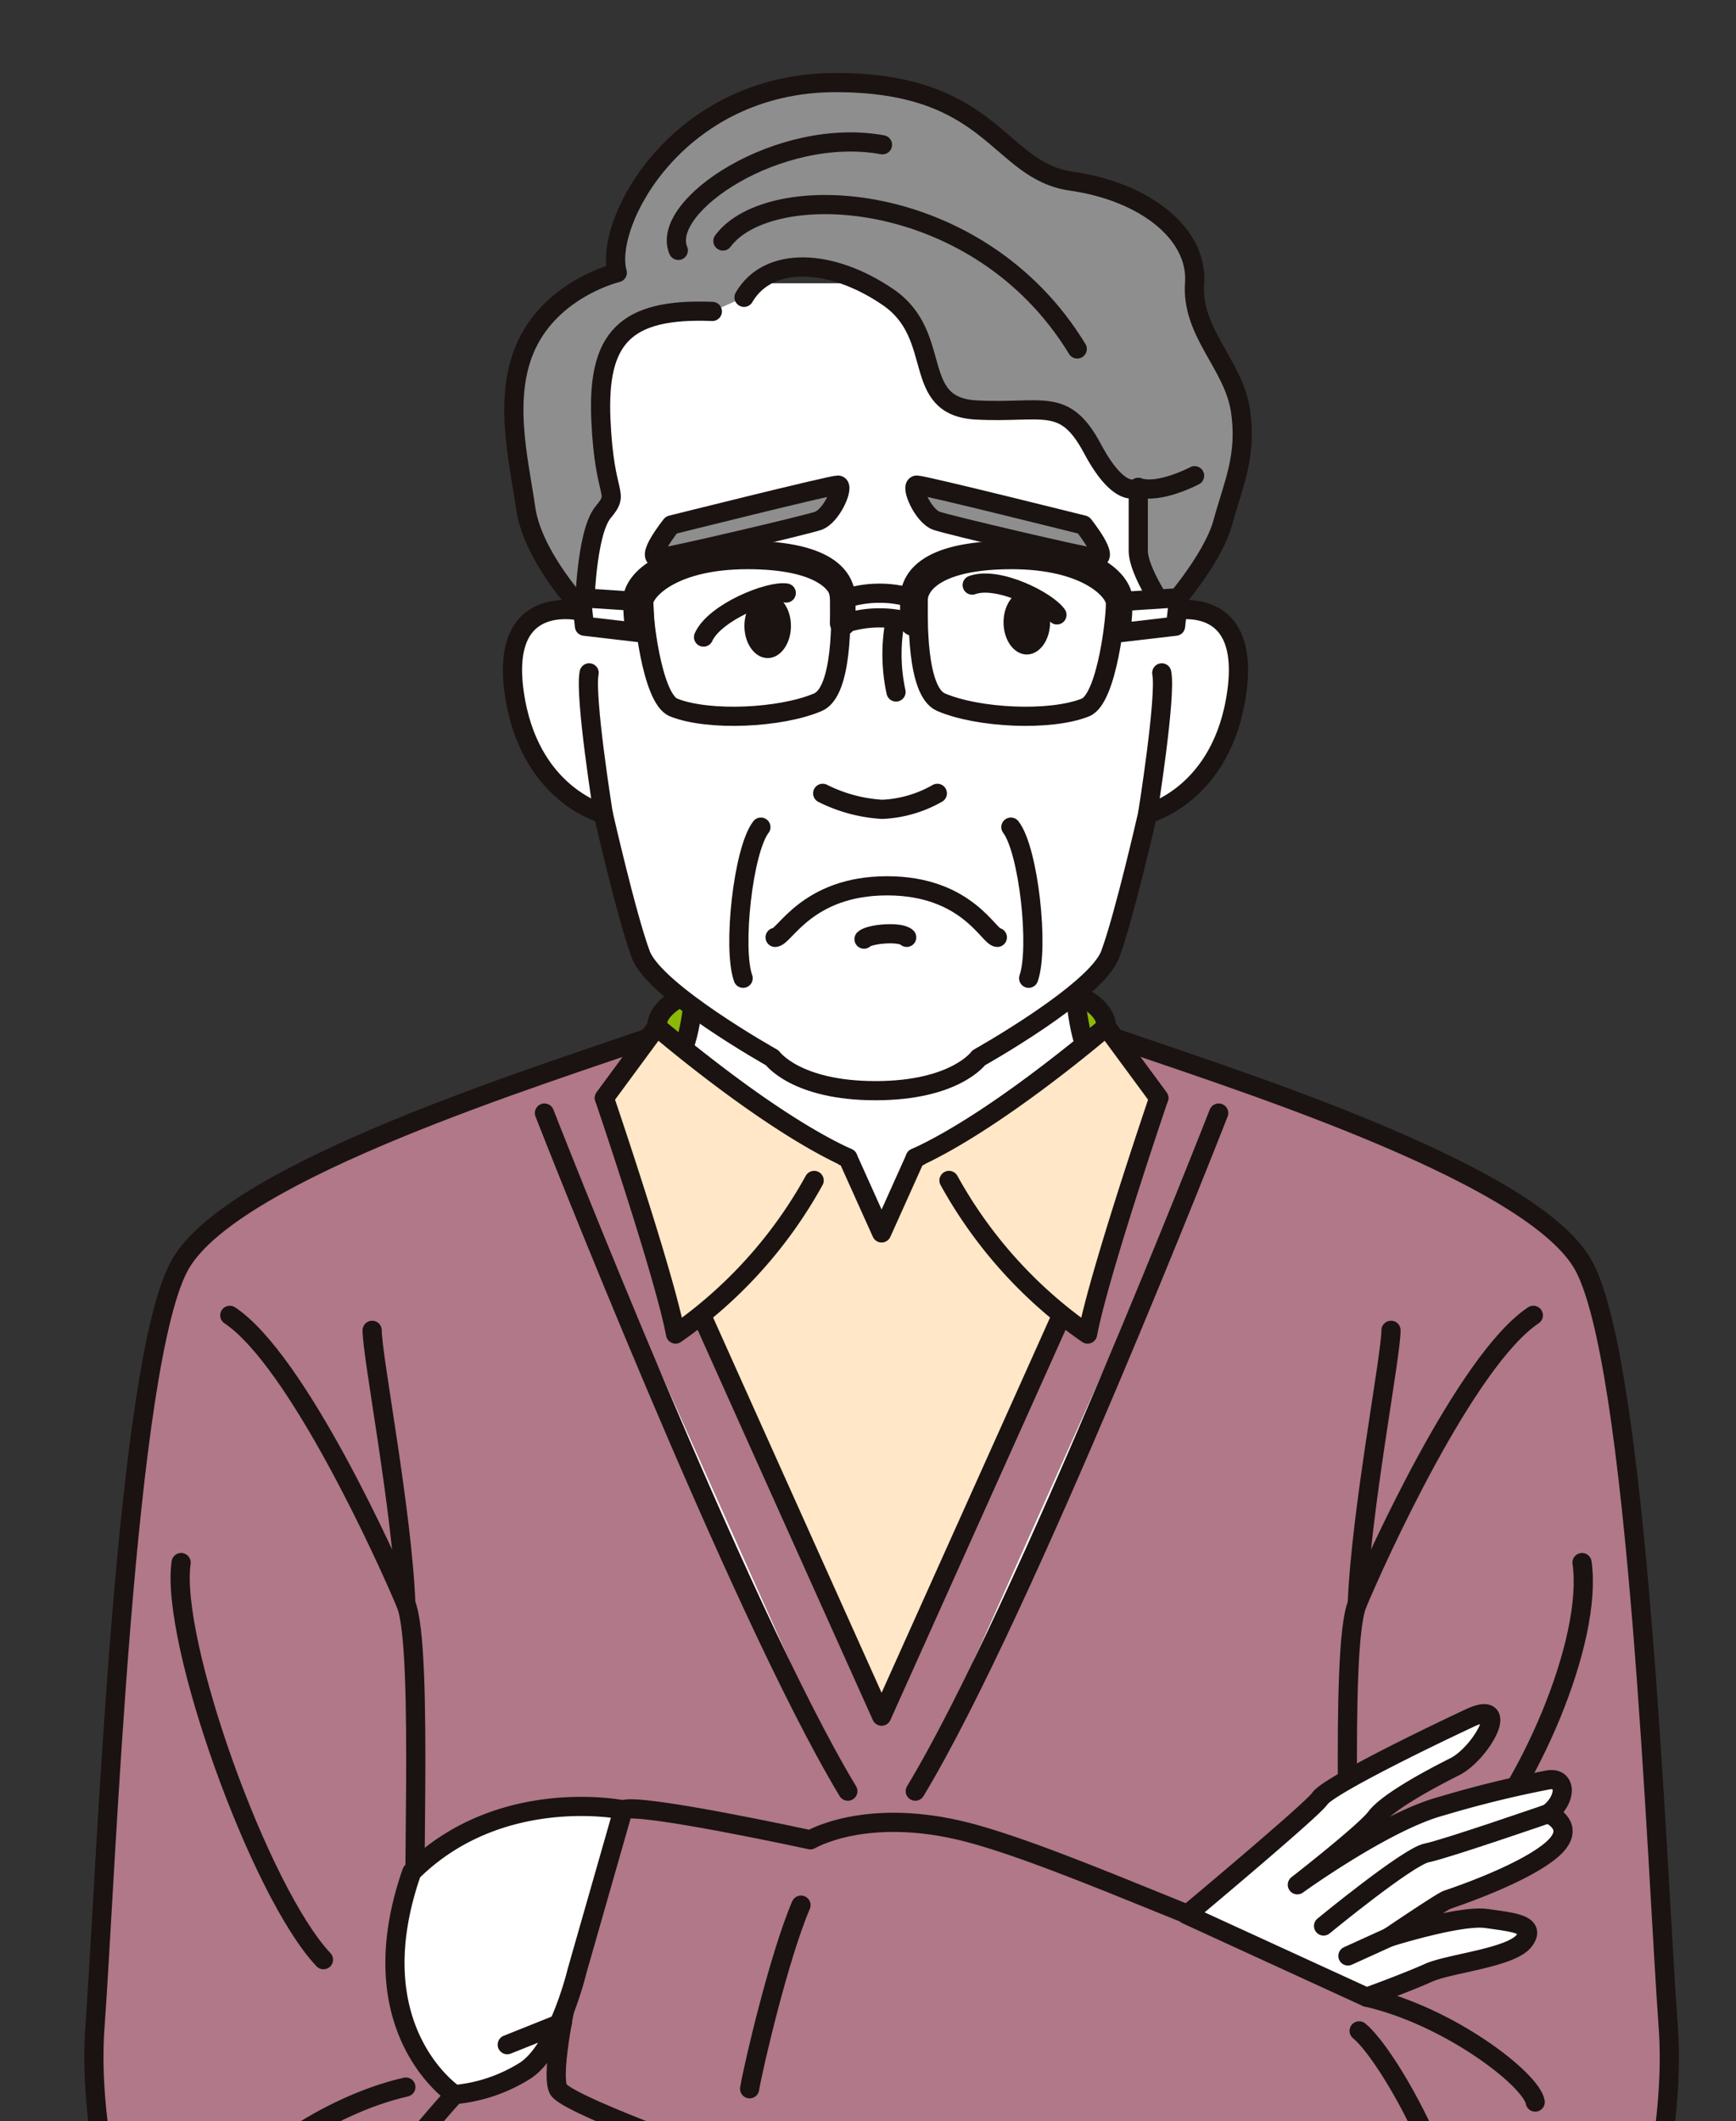 <svg xmlns="http://www.w3.org/2000/svg" xmlns:xlink="http://www.w3.org/1999/xlink" width="189.205" height="231.154" viewBox="0 0 189.205 231.154">
  <rect x="0" y="0" width="189.205" height="231.154" fill="#333333" stroke="none"/>
  <defs>
    <clipPath id="clip-path">
      <rect id="長方形_467" data-name="長方形 467" width="189.205" height="231.154" transform="translate(0 0)" fill="none"/>
    </clipPath>
  </defs>
  <g id="グループ_462" data-name="グループ 462" clip-path="url(#clip-path)">
    <path id="パス_2613" data-name="パス 2613" d="M564.624,189.659c0-8.981,48.99-8.981,48.99,0,0,6.532-24.9,39.192-24.9,39.192s-24.087-33.885-24.087-39.192" transform="translate(-493.038 -77.758)" fill="#8cb808"/>
    <path id="パス_2614" data-name="パス 2614" d="M564.624,189.659c0-8.981,48.99-8.981,48.99,0,0,6.532-24.9,39.192-24.9,39.192S564.624,194.966,564.624,189.659Z" transform="translate(-493.038 -77.758)" fill="none" stroke="#1a1311" stroke-linecap="round" stroke-linejoin="round" stroke-width="2.09"/>
    <path id="パス_2615" data-name="パス 2615" d="M609.284,170.784s-.485,15.185,1.454,20.608S638.281,213.9,638.281,213.9s-32.54,11.118-49.351,21.422c-16.812-10.3-49.351-21.422-49.351-21.422s25.605-17.083,27.543-22.506,1.454-20.608,1.454-20.608Z" transform="translate(-492.509 -77.502)" fill="#fff"/>
    <path id="パス_2616" data-name="パス 2616" d="M609.284,170.784s-.485,15.185,1.454,20.608S638.281,213.9,638.281,213.9s-32.54,11.118-49.351,21.422c-16.812-10.3-49.351-21.422-49.351-21.422s25.605-17.083,27.543-22.506,1.454-20.608,1.454-20.608Z" transform="translate(-492.509 -77.502)" fill="none" stroke="#1a1311" stroke-linecap="round" stroke-linejoin="round" stroke-width="2.09"/>
    <path id="パス_2617" data-name="パス 2617" d="M527.784,375.575V346.59s-2.449.816-7.757-1.226c-10.366-3.986-19.187-29.8-17.963-46.54s3.266-73.077,9.39-83.283,39.241-20.412,52.046-24.9l24.3,45.315,24.3-45.315c12.805,4.491,45.922,14.7,52.046,24.9s8.165,66.545,9.39,83.283-7.349,43.274-17.963,46.54-7.757,1.226-7.757,1.226v28.985" transform="translate(-491.716 -77.921)" fill="#b07888"/>
    <path id="パス_2618" data-name="パス 2618" d="M527.784,375.575V346.59s-2.449.816-7.757-1.226c-10.366-3.986-19.187-29.8-17.963-46.54s3.266-73.077,9.39-83.283,39.241-20.412,52.046-24.9l24.3,45.315,24.3-45.315c12.805,4.491,45.922,14.7,52.046,24.9s8.165,66.545,9.39,83.283-7.349,43.274-17.963,46.54-7.757,1.226-7.757,1.226v28.985" transform="translate(-491.716 -77.921)" fill="none" stroke="#1a1311" stroke-linecap="round" stroke-linejoin="round" stroke-width="2.09"/>
    <path id="パス_2619" data-name="パス 2619" d="M609.6,107.024c5.116,1.535,11.253,4.093,11.765,9.208s-1.535,26.6-1.535,26.6,9.208-2.557,7.674,8.7-9.72,13.3-9.72,13.3-2.558,11.253-4.093,15.346-14.322,11.253-14.322,11.253-2.558,3.581-11.254,3.581-11.253-3.581-11.253-3.581-12.788-7.162-14.323-11.253-4.092-15.346-4.092-15.346-8.185-2.047-9.719-13.3,7.673-8.7,7.673-8.7-2.046-21.484-1.534-26.6,6.65-7.673,11.765-9.208" transform="translate(-492.699 -76.157)" fill="#fff"/>
    <path id="パス_2620" data-name="パス 2620" d="M609.6,107.024c5.116,1.535,11.253,4.093,11.765,9.208s-1.535,26.6-1.535,26.6,9.208-2.557,7.674,8.7-9.72,13.3-9.72,13.3-2.558,11.253-4.093,15.346-14.322,11.253-14.322,11.253-2.558,3.581-11.254,3.581-11.253-3.581-11.253-3.581-12.788-7.162-14.323-11.253-4.092-15.346-4.092-15.346-8.185-2.047-9.719-13.3,7.673-8.7,7.673-8.7-2.046-21.484-1.534-26.6,6.65-7.673,11.765-9.208" transform="translate(-492.699 -76.157)" fill="none" stroke="#1a1311" stroke-linecap="round" stroke-linejoin="round" stroke-width="2.09"/>
    <path id="パス_2621" data-name="パス 2621" d="M619.274,165.743s2.046-12.788,1.535-15.346" transform="translate(-494.191 -77.072)" fill="#fff"/>
    <path id="パス_2622" data-name="パス 2622" d="M619.274,165.743s2.046-12.788,1.535-15.346" transform="translate(-494.191 -77.072)" fill="none" stroke="#1a1311" stroke-linecap="round" stroke-linejoin="round" stroke-width="2.09"/>
    <path id="パス_2623" data-name="パス 2623" d="M573.792,108.087c2.685-4.6,9.591-4.22,15.73,0s2.3,11.894,9.592,12.277,9.59-1.535,12.659,4.22,4.988,4.22,4.988,4.22v6.906c0,2.3,3.07,6.65,3.07,6.65s4.987-5.5,6.138-9.72,2.685-7.289,1.918-12.276-5.371-8.441-4.987-13.812-5.371-9.975-13.429-11.125-8.439-10.742-25.7-10.742S558.446,100.03,559.981,105.4c0,0-6.521,1.534-9.59,7.289s-1.152,13.045-.385,18.416S556.4,142.36,556.4,142.36s.127-8.568,2.046-10.871.128-1.278-.255-10.1,2.557-12.149,12.149-11.765" transform="translate(-492.702 -75.686)" fill="#8e8e8f"/>
    <path id="パス_2624" data-name="パス 2624" d="M573.792,108.087c2.685-4.6,9.591-4.22,15.73,0s2.3,11.894,9.592,12.277,9.59-1.535,12.659,4.22,4.988,4.22,4.988,4.22v6.906c0,2.3,3.07,6.65,3.07,6.65s4.987-5.5,6.138-9.72,2.685-7.289,1.918-12.276-5.371-8.441-4.987-13.812-5.371-9.975-13.429-11.125-8.439-10.742-25.7-10.742S558.446,100.03,559.981,105.4c0,0-6.521,1.534-9.59,7.289s-1.152,13.045-.385,18.416S556.4,142.36,556.4,142.36s.127-8.568,2.046-10.871.128-1.278-.255-10.1,2.557-12.149,12.149-11.765" transform="translate(-492.702 -75.686)" fill="none" stroke="#1a1311" stroke-linecap="round" stroke-linejoin="round" stroke-width="2.09"/>
    <path id="パス_2625" data-name="パス 2625" d="M567.013,103.111c-2.046-4.859,11-13.556,22.252-11.51" transform="translate(-493.084 -75.825)" fill="none" stroke="#1a1311" stroke-linecap="round" stroke-linejoin="round" stroke-width="2.09"/>
    <path id="パス_2626" data-name="パス 2626" d="M571.982,102.235C577.1,95.329,599.861,96.352,610.6,114" transform="translate(-493.193 -75.972)" fill="none" stroke="#1a1311" stroke-linecap="round" stroke-linejoin="round" stroke-width="2.09"/>
    <path id="パス_2627" data-name="パス 2627" d="M618.229,129.727c2.3.767,6.139-1.278,6.139-1.278" transform="translate(-494.169 -76.609)" fill="#8e8e8f"/>
    <path id="パス_2628" data-name="パス 2628" d="M618.229,129.727c2.3.767,6.139-1.278,6.139-1.278" transform="translate(-494.169 -76.609)" fill="none" stroke="#1a1311" stroke-linecap="round" stroke-linejoin="round" stroke-width="2.09"/>
    <path id="パス_2629" data-name="パス 2629" d="M566.194,133.842s17.392-4.348,18.16-4.348-.639,3.389-2.174,3.9-15.474,3.773-17.264,4.028,1.278-3.581,1.278-3.581" transform="translate(-493.032 -76.631)" fill="#8e8e8f"/>
    <path id="パス_2630" data-name="パス 2630" d="M566.194,133.842s17.392-4.348,18.16-4.348-.639,3.389-2.174,3.9-15.474,3.773-17.264,4.028S566.194,133.842,566.194,133.842Z" transform="translate(-493.032 -76.631)" fill="none" stroke="#1a1311" stroke-linecap="round" stroke-linejoin="round" stroke-width="2.09"/>
    <path id="パス_2631" data-name="パス 2631" d="M611.732,133.842s-17.392-4.348-18.16-4.348.639,3.389,2.174,3.9,15.474,3.773,17.265,4.028-1.279-3.581-1.279-3.581" transform="translate(-493.644 -76.631)" fill="#8e8e8f"/>
    <path id="パス_2632" data-name="パス 2632" d="M611.732,133.842s-17.392-4.348-18.16-4.348.639,3.389,2.174,3.9,15.474,3.773,17.265,4.028S611.732,133.842,611.732,133.842Z" transform="translate(-493.644 -76.631)" fill="none" stroke="#1a1311" stroke-linecap="round" stroke-linejoin="round" stroke-width="2.09"/>
    <path id="パス_2633" data-name="パス 2633" d="M569.826,146.308c1.229-2.717,7.178-5.1,9.016-4.8" transform="translate(-493.148 -76.884)" fill="none" stroke="#1a1311" stroke-linecap="round" stroke-linejoin="round" stroke-width="2.09"/>
    <path id="パス_2634" data-name="パス 2634" d="M574.376,145.1c0,1.935,1.136,3.5,2.536,3.5s2.537-1.568,2.537-3.5-1.136-3.5-2.537-3.5-2.536,1.569-2.536,3.5" transform="translate(-493.244 -76.886)" fill="#1a1311"/>
    <path id="パス_2635" data-name="パス 2635" d="M599.737,140.62c2.807-1.01,8.172,1.719,9.236,3.248" transform="translate(-493.779 -76.861)" fill="none" stroke="#1a1311" stroke-linecap="round" stroke-linejoin="round" stroke-width="2.09"/>
    <path id="パス_2636" data-name="パス 2636" d="M603.227,144.7c0,1.935,1.135,3.5,2.536,3.5s2.536-1.569,2.536-3.5-1.135-3.5-2.536-3.5-2.536,1.568-2.536,3.5" transform="translate(-493.852 -76.878)" fill="#1a1311"/>
    <path id="パス_2637" data-name="パス 2637" d="M558.622,165.743s-2.046-12.788-1.535-15.346" transform="translate(-492.877 -77.072)" fill="#fff"/>
    <path id="パス_2638" data-name="パス 2638" d="M558.622,165.743s-2.046-12.788-1.535-15.346" transform="translate(-492.877 -77.072)" fill="none" stroke="#1a1311" stroke-linecap="round" stroke-linejoin="round" stroke-width="2.09"/>
    <path id="パス_2639" data-name="パス 2639" d="M556.22,142.036l6.8.447.178,3.428-6.637-.775Z" transform="translate(-492.861 -76.896)" fill="#fff"/>
    <path id="パス_2640" data-name="パス 2640" d="M556.22,142.036l6.8.447.178,3.428-6.637-.775Z" transform="translate(-492.861 -76.896)" fill="none" stroke="#1a1311" stroke-linecap="round" stroke-linejoin="round" stroke-width="2.09"/>
    <path id="パス_2641" data-name="パス 2641" d="M622.578,142.036l-6.8.447-.178,3.428,6.637-.775Z" transform="translate(-494.113 -76.896)" fill="#fff"/>
    <path id="パス_2642" data-name="パス 2642" d="M622.578,142.036l-6.8.447-.178,3.428,6.637-.775Z" transform="translate(-494.113 -76.896)" fill="none" stroke="#1a1311" stroke-linecap="round" stroke-linejoin="round" stroke-width="2.09"/>
    <path id="パス_2643" data-name="パス 2643" d="M563.164,142.394c-.138.968.839,10.541,3.261,11.51,3.837,1.534,11.7,1.15,15.73-.576,2.737-1.173,2.494-9.4,2.494-11.126s-2.111-4.412-10.167-4.412S563.356,141.051,563.164,142.394Z" transform="translate(-493.007 -76.806)" fill="none" stroke="#1a1311" stroke-linecap="round" stroke-linejoin="round" stroke-width="2.09"/>
    <path id="パス_2644" data-name="パス 2644" d="M615.211,142.394c.138.968-.839,10.541-3.261,11.51-3.837,1.534-11.7,1.15-15.73-.576-2.737-1.173-2.494-9.4-2.494-11.126s2.11-4.412,10.167-4.412S615.019,141.051,615.211,142.394Z" transform="translate(-493.652 -76.806)" fill="none" stroke="#1a1311" stroke-linecap="round" stroke-linejoin="round" stroke-width="2.09"/>
    <path id="パス_2645" data-name="パス 2645" d="M593.544,144.966a12.215,12.215,0,0,0-8.433,0v-2.686a12.221,12.221,0,0,1,8.433,0Z" transform="translate(-493.47 -76.885)" fill="none" stroke="#1a1311" stroke-linecap="round" stroke-linejoin="round" stroke-width="2.09"/>
    <path id="パス_2646" data-name="パス 2646" d="M593.146,144.691c-.026-1.124-.009-2.044-.009-2.5,0-1.726.953-5.083,10.743-5.083s12,3.837,11.806,5.275c-.033.242,0,1.021-.111,2.071" transform="translate(-493.639 -76.792)" fill="none" stroke="#1a1311" stroke-linecap="round" stroke-linejoin="round" stroke-width="2.787"/>
    <path id="パス_2647" data-name="パス 2647" d="M584.828,144.691c.026-1.124.009-2.044.009-2.5,0-1.726-.953-5.083-10.743-5.083s-12,3.837-11.8,5.275c.032.242,0,1.021.11,2.071" transform="translate(-492.988 -76.792)" fill="none" stroke="#1a1311" stroke-linecap="round" stroke-linejoin="round" stroke-width="2.787"/>
    <path id="パス_2648" data-name="パス 2648" d="M591.053,145.2a19.372,19.372,0,0,0,.194,7.169" transform="translate(-493.591 -76.963)" fill="none" stroke="#1a1311" stroke-linecap="round" stroke-linejoin="round" stroke-width="2.09"/>
    <path id="パス_2649" data-name="パス 2649" d="M583.092,163.809a16.639,16.639,0,0,0,6.487,1.743,13.249,13.249,0,0,0,6.007-1.743" transform="translate(-493.427 -77.355)" fill="none" stroke="#1a1311" stroke-linecap="round" stroke-linejoin="round" stroke-width="2.09"/>
    <path id="パス_2650" data-name="パス 2650" d="M577.795,179.721c1.019,0,3.488-5.619,12.207-5.619s11.1,5.619,12.014,5.619" transform="translate(-493.316 -77.572)" fill="none" stroke="#1a1311" stroke-linecap="round" stroke-linejoin="round" stroke-width="2.09"/>
    <path id="パス_2651" data-name="パス 2651" d="M587.693,180.027c.581-.581,3.972-.872,4.651-.194" transform="translate(-493.524 -77.685)" fill="none" stroke="#1a1311" stroke-linecap="round" stroke-linejoin="round" stroke-width="2.09"/>
    <path id="パス_2652" data-name="パス 2652" d="M576.16,167.57c-1.937,2.519-3.1,13.176-1.937,16.47" transform="translate(-493.231 -77.435)" fill="none" stroke="#1a1311" stroke-linecap="round" stroke-linejoin="round" stroke-width="2.09"/>
    <path id="パス_2653" data-name="パス 2653" d="M604.044,167.57c1.937,2.519,3.1,13.176,1.937,16.47" transform="translate(-493.869 -77.435)" fill="none" stroke="#1a1311" stroke-linecap="round" stroke-linejoin="round" stroke-width="2.09"/>
    <path id="パス_2654" data-name="パス 2654" d="M613.491,189.8s-13.473,11.431-20.82,14.289L589,212.258l-3.674-8.165C577.974,201.235,564.5,189.8,564.5,189.8l-5.716,7.757C560.011,200.418,589,264.922,589,264.922s28.986-64.5,30.211-67.361Z" transform="translate(-492.915 -77.904)" fill="#ffe7c7"/>
    <path id="パス_2655" data-name="パス 2655" d="M613.491,189.8s-13.473,11.431-20.82,14.289L589,212.258l-3.674-8.165C577.974,201.235,564.5,189.8,564.5,189.8l-5.716,7.757C560.011,200.418,589,264.922,589,264.922s28.986-64.5,30.211-67.361Z" transform="translate(-492.915 -77.904)" fill="none" stroke="#1a1311" stroke-linecap="round" stroke-linejoin="round" stroke-width="2.09"/>
    <path id="パス_2656" data-name="パス 2656" d="M581.647,206.542a49.436,49.436,0,0,1-15.105,16.738c-1.225-6.532-7.757-25.72-7.757-25.72L564.5,189.8s11.84,10.206,20.821,14.289" transform="translate(-492.915 -77.904)" fill="#ffe7c7"/>
    <path id="パス_2657" data-name="パス 2657" d="M581.647,206.542a49.436,49.436,0,0,1-15.105,16.738c-1.225-6.532-7.757-25.72-7.757-25.72L564.5,189.8s11.84,10.206,20.821,14.289" transform="translate(-492.915 -77.904)" fill="none" stroke="#1a1311" stroke-linecap="round" stroke-linejoin="round" stroke-width="2.09"/>
    <path id="パス_2658" data-name="パス 2658" d="M597.075,206.542a49.436,49.436,0,0,0,15.105,16.738c1.225-6.532,7.757-25.72,7.757-25.72l-5.716-7.757s-11.84,10.206-20.821,14.289" transform="translate(-493.645 -77.904)" fill="#ffe7c7"/>
    <path id="パス_2659" data-name="パス 2659" d="M597.075,206.542a49.436,49.436,0,0,0,15.105,16.738c1.225-6.532,7.757-25.72,7.757-25.72l-5.716-7.757s-11.84,10.206-20.821,14.289" transform="translate(-493.645 -77.904)" fill="none" stroke="#1a1311" stroke-linecap="round" stroke-linejoin="round" stroke-width="2.09"/>
    <path id="パス_2660" data-name="パス 2660" d="M517.08,221.917c7.349,4.9,17.146,26.536,19.188,31.436s.408,35.518,1.225,40.008,4.083,13.473,4.083,13.473-13.064,14.289-17.555,24.9" transform="translate(-492.035 -78.581)" fill="none" stroke="#1a1311" stroke-linecap="round" stroke-linejoin="round" stroke-width="2.09"/>
    <path id="パス_2661" data-name="パス 2661" d="M532.928,223.585c0,2.857,3.266,19.6,3.674,29.8" transform="translate(-492.369 -78.616)" fill="#fff"/>
    <path id="パス_2662" data-name="パス 2662" d="M532.928,223.585c0,2.857,3.266,19.6,3.674,29.8" transform="translate(-492.369 -78.616)" fill="none" stroke="#1a1311" stroke-linecap="round" stroke-linejoin="round" stroke-width="2.09"/>
    <path id="パス_2663" data-name="パス 2663" d="M511.657,249.442c-1.225,8.573,8.573,35.926,15.514,43.274" transform="translate(-491.918 -79.162)" fill="none" stroke="#1a1311" stroke-linecap="round" stroke-linejoin="round" stroke-width="2.09"/>
    <path id="パス_2664" data-name="パス 2664" d="M528.341,349.573c22.454,0,41.233-6.94,63.687-17.555" transform="translate(-492.272 -80.904)" fill="none" stroke="#1a1311" stroke-linecap="round" stroke-linejoin="round" stroke-width="2.09"/>
    <path id="パス_2665" data-name="パス 2665" d="M552.112,199.4s21.229,54.3,33.068,73.894" transform="translate(-492.774 -78.106)" fill="#fff"/>
    <path id="パス_2666" data-name="パス 2666" d="M552.112,199.4s21.229,54.3,33.068,73.894" transform="translate(-492.774 -78.106)" fill="none" stroke="#1a1311" stroke-linecap="round" stroke-linejoin="round" stroke-width="2.09"/>
    <path id="パス_2667" data-name="パス 2667" d="M536.286,307.829c-8.981,2.041-17.963,8.981-18.371,11.431" transform="translate(-492.052 -80.394)" fill="none" stroke="#1a1311" stroke-linecap="round" stroke-linejoin="round" stroke-width="2.09"/>
    <path id="パス_2668" data-name="パス 2668" d="M661.685,221.917c-7.349,4.9-17.146,26.536-19.187,31.436s-.408,35.518-1.225,40.008-4.083,13.473-4.083,13.473" transform="translate(-494.569 -78.581)" fill="none" stroke="#1a1311" stroke-linecap="round" stroke-linejoin="round" stroke-width="2.09"/>
    <path id="パス_2669" data-name="パス 2669" d="M646.286,223.585c0,2.857-3.266,19.6-3.674,29.8" transform="translate(-494.683 -78.616)" fill="#fff"/>
    <path id="パス_2670" data-name="パス 2670" d="M646.286,223.585c0,2.857-3.266,19.6-3.674,29.8" transform="translate(-494.683 -78.616)" fill="none" stroke="#1a1311" stroke-linecap="round" stroke-linejoin="round" stroke-width="2.09"/>
    <path id="パス_2671" data-name="パス 2671" d="M667.358,249.442c1.225,8.573-5.919,24.9-12.86,32.252" transform="translate(-494.934 -79.162)" fill="none" stroke="#1a1311" stroke-linecap="round" stroke-linejoin="round" stroke-width="2.09"/>
    <path id="パス_2672" data-name="パス 2672" d="M639.506,294.52c-8.165-1.633-30.211-12.247-41.233-15.105s-17.146.816-17.146.816-18.779-4.082-20.412-3.266-8.981,28.577-6.94,30.619,19.6,8.165,19.6,8.165,2.449,7.756,11.84,11.431c23.129,9.05,41.232,21.228,63.686,21.228" transform="translate(-492.801 -79.74)" fill="#b07888"/>
    <path id="パス_2673" data-name="パス 2673" d="M639.506,294.52c-8.165-1.633-30.211-12.247-41.233-15.105s-17.146.816-17.146.816-18.779-4.082-20.412-3.266-8.981,28.577-6.94,30.619,19.6,8.165,19.6,8.165,2.449,7.756,11.84,11.431c23.129,9.05,41.232,21.228,63.686,21.228" transform="translate(-492.801 -79.74)" fill="none" stroke="#1a1311" stroke-linecap="round" stroke-linejoin="round" stroke-width="2.09"/>
    <path id="パス_2674" data-name="パス 2674" d="M626.468,199.4s-21.229,54.3-33.068,73.894" transform="translate(-493.645 -78.106)" fill="#fff"/>
    <path id="パス_2675" data-name="パス 2675" d="M626.468,199.4s-21.229,54.3-33.068,73.894" transform="translate(-493.645 -78.106)" fill="none" stroke="#1a1311" stroke-linecap="round" stroke-linejoin="round" stroke-width="2.09"/>
    <path id="パス_2676" data-name="パス 2676" d="M643.654,297.82c8.981,2.041,17.963,8.981,18.372,11.431" transform="translate(-494.705 -80.182)" fill="none" stroke="#1a1311" stroke-linecap="round" stroke-linejoin="round" stroke-width="2.09"/>
    <path id="パス_2677" data-name="パス 2677" d="M623.636,288.173s13.676-11.431,14.493-12.656,9.8-5.715,16.33-8.777c4.679-2.194,1.219,3.881-1.633,5.308s-7.349,3.878-8.573,5.511-8.573,7.349-8.573,7.349,9.594-6.94,15.717-8.573a118.413,118.413,0,0,1,11.635-2.858c2.025-.319,2.018,2.161,0,3.675,0,0,3.47,1.428.2,4.082s-10.615,5.1-11.227,5.308-6.328,4.082-6.328,4.082,7.757-2.449,10.614-2.041,5.511.613,4.082,2.449-8.165,2.45-10.41,3.47-6.737,2.654-6.737,2.654Z" transform="translate(-494.283 -79.517)" fill="#fff"/>
    <path id="パス_2678" data-name="パス 2678" d="M623.636,288.173s13.676-11.431,14.493-12.656,9.8-5.715,16.33-8.777c4.679-2.194,1.219,3.881-1.633,5.308s-7.349,3.878-8.573,5.511-8.573,7.349-8.573,7.349,9.594-6.94,15.717-8.573a118.413,118.413,0,0,1,11.635-2.858c2.025-.319,2.018,2.161,0,3.675,0,0,3.47,1.428.2,4.082s-10.615,5.1-11.227,5.308-6.328,4.082-6.328,4.082,7.757-2.449,10.614-2.041,5.511.613,4.082,2.449-8.165,2.45-10.41,3.47-6.737,2.654-6.737,2.654Z" transform="translate(-494.283 -79.517)" fill="none" stroke="#1a1311" stroke-linecap="round" stroke-linejoin="round" stroke-width="2.09"/>
    <path id="パス_2679" data-name="パス 2679" d="M638.858,289.632s9.186-7.552,11.227-7.96,13.268-4.287,13.268-4.287" transform="translate(-494.604 -79.751)" fill="#fff"/>
    <path id="パス_2680" data-name="パス 2680" d="M638.858,289.632s9.186-7.552,11.227-7.96,13.268-4.287,13.268-4.287" transform="translate(-494.604 -79.751)" fill="none" stroke="#1a1311" stroke-linecap="round" stroke-linejoin="round" stroke-width="2.09"/>
    <line id="線_264" data-name="線 264" x1="4.491" y2="2.041" transform="translate(146.908 211.106)" fill="#fff"/>
    <line id="線_265" data-name="線 265" x1="4.491" y2="2.041" transform="translate(146.908 211.106)" fill="none" stroke="#1a1311" stroke-linecap="round" stroke-linejoin="round" stroke-width="2.09"/>
    <path id="パス_2681" data-name="パス 2681" d="M642.82,301.573c3.062,2.449,11.839,17.351,11.839,29.394" transform="translate(-494.688 -80.262)" fill="none" stroke="#1a1311" stroke-linecap="round" stroke-linejoin="round" stroke-width="2.09"/>
    <path id="パス_2682" data-name="パス 2682" d="M560.334,276.96s-13.406-2.767-23.033,6.782c-6,17.208,4.662,24.245,4.662,24.245a17.372,17.372,0,0,0,7.744-2.635c3.6-2.4,5.6-10.805,5.6-10.805Z" transform="translate(-492.423 -79.734)" fill="#fff"/>
    <path id="パス_2683" data-name="パス 2683" d="M560.334,276.96s-13.406-2.767-23.033,6.782c-6,17.208,4.662,24.245,4.662,24.245a17.372,17.372,0,0,0,7.744-2.635c3.6-2.4,5.6-10.805,5.6-10.805Z" transform="translate(-492.423 -79.734)" fill="none" stroke="#1a1311" stroke-linecap="round" stroke-linejoin="round" stroke-width="2.09"/>
    <path id="パス_2684" data-name="パス 2684" d="M580.556,287.575c-2.4,5.6-5.2,17.609-5.6,20.011" transform="translate(-493.256 -79.966)" fill="#fff"/>
    <path id="パス_2685" data-name="パス 2685" d="M580.556,287.575c-2.4,5.6-5.2,17.609-5.6,20.011" transform="translate(-493.256 -79.966)" fill="none" stroke="#1a1311" stroke-linecap="round" stroke-linejoin="round" stroke-width="2.09"/>
    <line id="線_266" data-name="線 266" x1="6.004" y2="2.401" transform="translate(55.284 220.415)" fill="#fff"/>
    <line id="線_267" data-name="線 267" x1="6.004" y2="2.401" transform="translate(55.284 220.415)" fill="none" stroke="#1a1311" stroke-linecap="round" stroke-linejoin="round" stroke-width="2.09"/>
  </g>
</svg>
